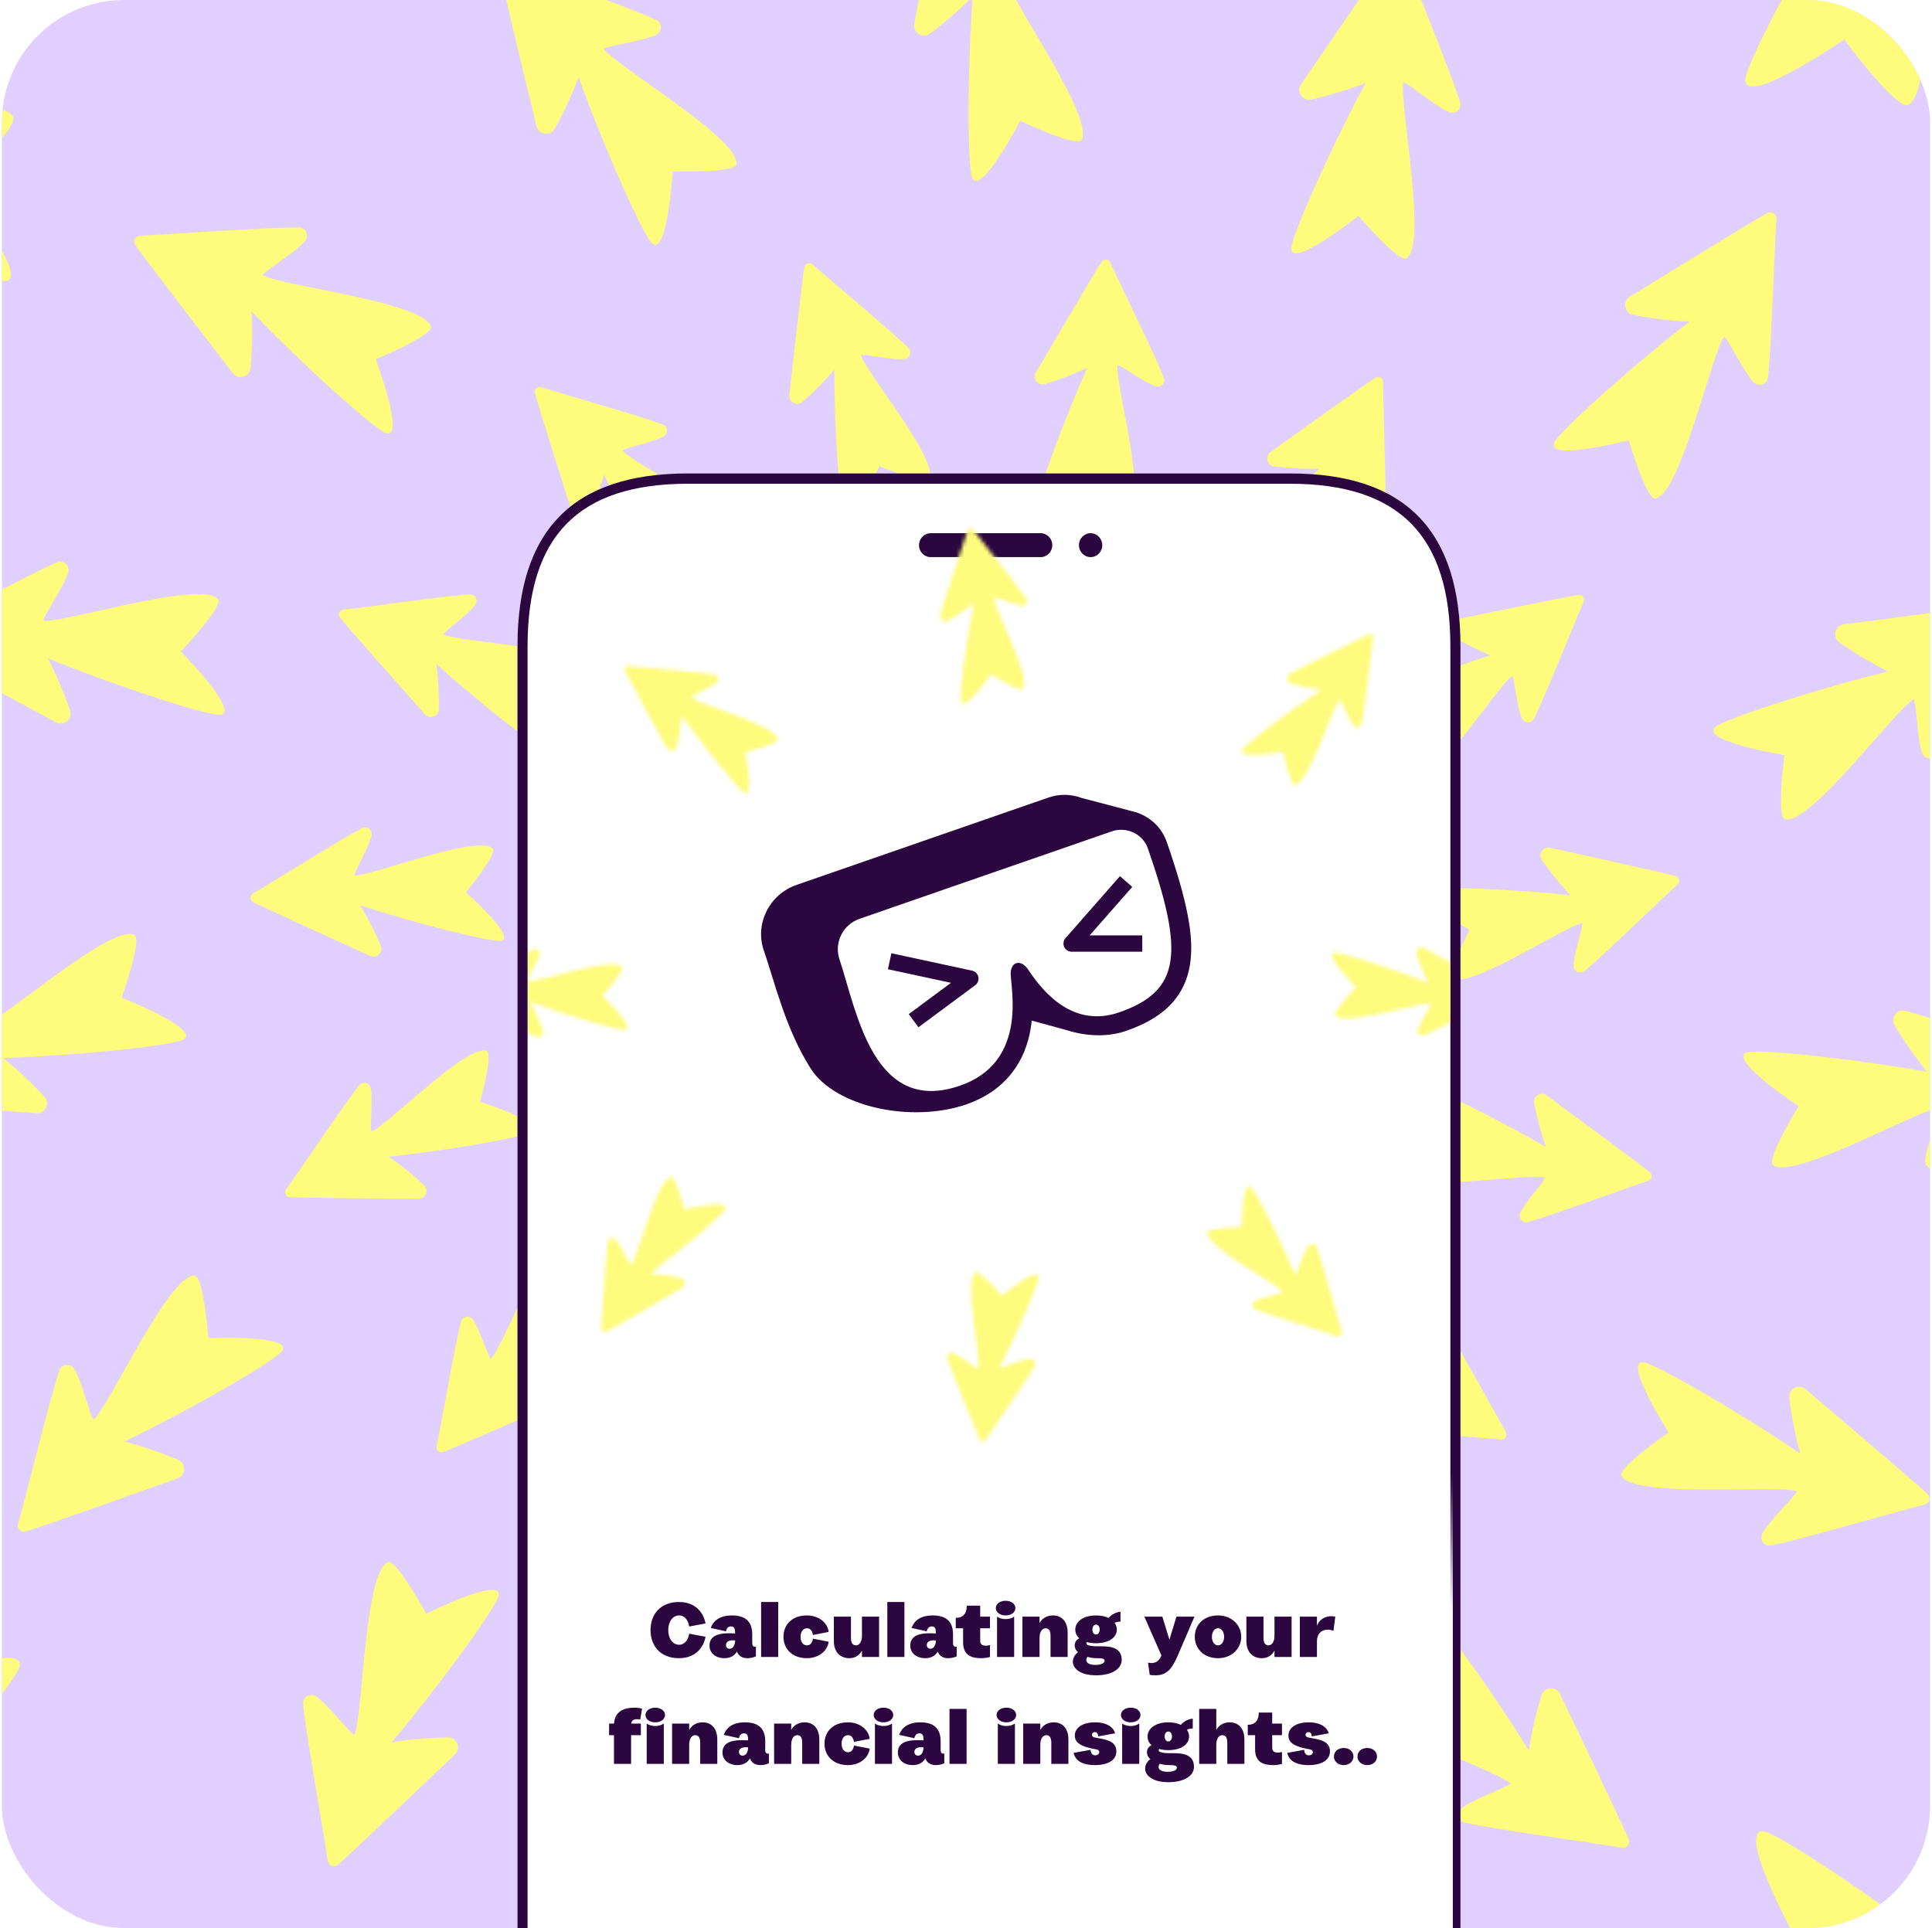 <svg width="506" height="505" viewBox="0 0 506 505" fill="none" xmlns="http://www.w3.org/2000/svg">
<g clip-path="url(#clip0_1362_6552)">
<rect x="0.5" width="505" height="505" rx="32" fill="#E1CFFF"/>
<g clip-path="url(#clip1_1362_6552)">
<path d="M170.293 391.851C171.482 398.712 175.983 416.264 177.747 424.288C177.959 425.224 179.083 425.611 179.823 424.993C181.029 423.994 202.777 400.14 202.777 400.14C204.035 398.729 202.911 396.514 201.026 396.678C197.09 397.022 193.176 397.65 189.328 398.546C197.575 387.374 209.509 368.548 209.596 366.216C209.745 362.292 194.697 371.167 194.697 371.167C194.697 371.167 187.634 360.095 185.953 360.957C181.089 363.44 183.036 393.487 181.448 397.611C179.706 396.484 175.575 391.701 172.919 390.08C171.64 389.304 170.034 390.381 170.293 391.851Z" fill="#FFFB7D"/>
<path d="M173.255 500.18C177.585 507.736 190.367 526.425 195.883 535.087C196.524 536.099 198.024 536.07 198.623 535.033C199.614 533.334 214.954 496.024 214.954 496.024C215.837 493.836 213.571 491.704 211.417 492.709C206.935 494.798 202.61 497.203 198.475 499.905C203.385 483.264 209.353 456.04 208.464 453.269C206.952 448.596 193.071 465.458 193.071 465.458C193.071 465.458 180.045 455.475 178.437 457.198C173.79 462.199 188.906 496.646 188.815 502.171C186.29 501.591 179.394 497.73 175.584 496.976C173.747 496.609 172.329 498.565 173.255 500.18Z" fill="#FFFB7D"/>
<path d="M120.733 346.181C119.034 352.933 115.992 370.795 114.353 378.848C114.166 379.787 115.042 380.599 115.963 380.342C117.48 379.918 147.036 366.969 147.036 366.969C148.756 366.199 148.642 363.708 146.842 363.099C143.102 361.818 139.279 360.792 135.392 360.048C147.462 353.202 166.031 340.854 167.052 338.751C168.784 335.23 151.423 337.212 151.423 337.212C151.423 337.212 149.472 324.223 147.596 324.323C142.141 324.619 131.696 352.847 128.572 355.972C127.439 354.239 125.611 348.184 123.841 345.623C123.006 344.398 121.105 344.732 120.733 346.181Z" fill="#FFFB7D"/>
<path d="M79.383 446.349C80.274 455.014 84.345 477.286 85.857 487.445C86.031 488.633 87.416 489.21 88.383 488.509C89.978 487.365 119.165 459.517 119.165 459.517C120.858 457.872 119.65 455.009 117.289 455.047C112.35 455.131 107.411 455.569 102.537 456.352C113.795 443.144 130.314 420.706 130.628 417.807C131.148 412.928 111.61 422.676 111.61 422.676C111.61 422.676 103.768 408.259 101.606 409.177C95.325 411.852 95.124 449.475 92.799 454.487C90.734 452.934 86.001 446.607 82.817 444.357C81.291 443.295 79.194 444.491 79.383 446.349Z" fill="#FFFB7D"/>
<path d="M94.041 284.302C89.74 289.786 79.701 304.868 74.927 311.549C74.366 312.334 74.844 313.429 75.791 313.563C77.348 313.791 109.616 313.99 109.616 313.99C111.509 313.989 112.402 311.663 111.018 310.376C108.127 307.686 105.045 305.193 101.798 302.933C115.619 301.593 137.594 297.853 139.381 296.362C142.391 293.843 125.726 288.596 125.726 288.596C125.726 288.596 129.23 275.946 127.473 275.269C122.372 273.317 101.343 294.861 97.218 296.446C96.885 294.406 97.683 288.128 97.107 285.072C96.837 283.6 94.964 283.12 94.041 284.302Z" fill="#FFFB7D"/>
<path d="M15.52 358.999C12.814 367.275 7.471 389.282 4.722 399.176C4.406 400.332 5.422 401.423 6.6 401.173C8.521 400.778 46.517 387.215 46.517 387.215C48.738 386.404 48.794 383.294 46.612 382.369C42.068 380.437 37.377 378.828 32.602 377.56C48.256 370.068 72.485 356.294 73.946 353.775C76.412 349.527 54.593 350.494 54.593 350.494C54.593 350.494 53.297 334.131 50.947 334.095C44.123 333.987 28.633 368.274 24.474 371.908C23.217 369.651 21.47 361.941 19.476 358.592C18.508 356.971 16.104 357.217 15.52 358.999Z" fill="#FFFB7D"/>
<path d="M-70.704 471.936C-70.302 484.366 -66.718 516.502 -65.575 531.121C-65.438 532.831 -63.541 533.788 -62.081 532.892C-59.694 531.418 -15.335 494.661 -15.335 494.661C-12.755 492.485 -14.189 488.286 -17.572 488.113C-24.614 487.746 -31.69 487.88 -38.712 488.506C-21.359 470.81 4.411 440.482 5.143 436.399C6.369 429.499 -22.431 441.445 -22.431 441.445C-22.431 441.445 -32.164 420.125 -35.343 421.22C-44.563 424.403 -48.591 477.983 -52.41 484.885C-55.202 482.469 -61.312 472.974 -65.616 469.466C-67.689 467.761 -70.791 469.266 -70.704 471.936Z" fill="#FFFB7D"/>
<path d="M94.823 216.91C88.668 220.164 73.355 229.859 66.275 234.025C65.448 234.512 65.427 235.703 66.24 236.225C67.564 237.062 96.967 250.375 96.967 250.375C98.701 251.135 100.464 249.382 99.719 247.644C98.177 244.01 96.372 240.476 94.329 237.098C107.5 241.488 129.101 247.016 131.339 246.379C135.118 245.301 122.021 233.737 122.021 233.737C122.021 233.737 130.368 223.602 129.034 222.268C125.171 218.408 97.194 229.545 92.787 229.312C93.318 227.317 96.598 221.903 97.308 218.871C97.661 217.409 96.143 216.219 94.823 216.91Z" fill="#FFFB7D"/>
<path d="M-7.286 253.208C-13.123 259.662 -26.964 277.595 -33.498 285.512C-34.263 286.438 -33.769 287.847 -32.592 288.103C-30.678 288.524 9.552 291.587 9.552 291.587C11.905 291.742 13.228 288.932 11.61 287.201C8.237 283.588 4.611 280.216 0.773 277.112C18.117 276.644 45.855 273.904 48.212 272.199C52.191 269.323 31.87 261.323 31.87 261.323C31.87 261.323 37.343 245.854 35.204 244.861C29.009 241.978 0.918 267.014 -4.364 268.637C-4.594 266.064 -3.054 258.308 -3.517 254.441C-3.737 252.579 -6.032 251.83 -7.286 253.208Z" fill="#FFFB7D"/>
<path d="M122.951 155.678C115.997 156.142 98.073 158.78 89.919 159.706C88.966 159.819 88.467 160.904 89.002 161.696C89.878 163.002 111.315 187.122 111.315 187.122C112.586 188.521 114.904 187.639 114.936 185.74C115.002 181.792 114.789 177.834 114.303 173.909C124.552 183.273 142.031 197.12 144.338 197.44C148.222 197.991 140.973 182.094 140.973 182.094C140.973 182.094 152.721 176.232 152.043 174.472C150.08 169.375 119.999 168.165 116.067 166.166C117.367 164.558 122.564 160.953 124.438 158.475C125.341 157.28 124.441 155.572 122.951 155.678Z" fill="#FFFB7D"/>
<path d="M14.894 147.292C6.934 150.819 -12.994 161.572 -22.19 166.146C-23.261 166.682 -23.392 168.168 -22.426 168.885C-20.84 170.052 14.662 189.203 14.662 189.203C16.751 190.307 19.106 188.269 18.33 186.031C16.72 181.365 14.783 176.799 12.528 172.41C28.563 179.034 55.024 187.811 57.868 187.213C62.669 186.205 47.356 170.635 47.356 170.635C47.356 170.635 58.652 158.724 57.106 156.95C52.623 151.801 16.769 163.239 11.289 162.573C12.125 160.13 16.684 153.664 17.842 149.959C18.396 148.161 16.611 146.544 14.894 147.292Z" fill="#FFFB7D"/>
<path d="M173.55 111.162C167.012 108.765 149.56 103.881 141.732 101.405C140.819 101.115 139.914 101.902 140.081 102.852C140.35 104.399 150.125 135.158 150.125 135.158C150.71 136.958 153.196 137.09 153.996 135.374C155.663 131.789 157.078 128.09 158.226 124.307C163.778 137.03 174.116 156.787 176.089 158.024C179.415 160.113 179.257 142.644 179.257 142.644C179.257 142.644 192.37 142.067 192.475 140.179C192.76 134.727 165.771 121.384 162.982 117.957C164.826 117.013 171.04 115.833 173.764 114.335C175.079 113.611 174.955 111.678 173.55 111.162Z" fill="#FFFB7D"/>
<path d="M78.251 59.565C69.542 59.546 46.961 61.268 36.708 61.712C35.506 61.765 34.789 63.075 35.384 64.113C36.36 65.821 61.002 97.756 61.002 97.756C62.46 99.614 65.437 98.713 65.636 96.356C66.066 91.431 66.145 86.485 65.877 81.551C77.841 94.124 98.427 112.909 101.27 113.515C106.07 114.55 98.409 94.095 98.409 94.095C98.409 94.095 113.567 87.808 112.879 85.551C110.877 79.018 73.477 74.893 68.738 72.05C70.49 70.156 77.293 66.109 79.848 63.187C81.096 61.775 80.121 59.572 78.251 59.565Z" fill="#FFFB7D"/>
<path d="M-55.81 12.466C-67.502 16.691 -96.967 30.03 -110.514 35.628C-112.098 36.279 -112.42 38.391 -111.117 39.505C-108.976 41.327 -60.308 72.148 -60.308 72.148C-57.44 73.93 -53.892 71.268 -54.769 67.993C-56.598 61.174 -58.911 54.497 -61.673 48.008C-39.484 59.047 -2.68 74.18 1.44 73.616C8.384 72.656 -11.88 48.951 -11.88 48.951C-11.88 48.951 5.393 33.114 3.363 30.426C-2.514 22.645 -54.719 35.369 -62.46 33.874C-61.025 30.469 -53.882 21.73 -51.875 16.552C-50.9 14.044 -53.295 11.559 -55.81 12.466Z" fill="#FFFB7D"/>
<path d="M237.882 91.085C232.88 86.233 218.932 74.68 212.785 69.234C212.065 68.596 210.924 68.949 210.685 69.881C210.291 71.401 206.722 103.477 206.722 103.477C206.533 105.351 208.745 106.496 210.172 105.252C213.151 102.652 215.956 99.855 218.543 96.862C218.432 110.741 219.849 132.995 221.146 134.925C223.337 138.185 230.293 122.158 230.293 122.158C230.293 122.158 242.508 126.962 243.366 125.286C245.842 120.416 226.613 97.257 225.47 92.984C227.531 92.869 233.688 94.316 236.792 94.059C238.284 93.942 238.948 92.13 237.882 91.085Z" fill="#FFFB7D"/>
<path d="M171.799 5.181C163.846 1.621 142.521 -5.995 132.975 -9.756C131.859 -10.195 130.667 -9.291 130.786 -8.1C130.982 -6.145 140.499 33.06 140.499 33.06C141.073 35.353 144.165 35.74 145.31 33.667C147.703 29.343 149.798 24.856 151.557 20.242C157.371 36.597 168.537 62.126 170.888 63.841C174.855 66.738 176.177 44.935 176.177 44.935C176.177 44.935 192.589 45.357 192.871 43.023C193.692 36.243 161.208 17.264 158.039 12.736C160.42 11.723 168.265 10.782 171.803 9.161C173.506 8.367 173.51 5.948 171.799 5.181Z" fill="#FFFB7D"/>
<path d="M304.812 98.905C302.218 92.443 294.17 76.209 290.774 68.731C290.381 67.854 289.187 67.715 288.598 68.474C287.625 69.702 271.31 97.56 271.31 97.56C270.371 99.202 271.925 101.139 273.742 100.577C277.522 99.424 281.224 98 284.794 96.319C279.054 108.961 271.289 129.855 271.691 132.153C272.369 136.021 285.241 124.211 285.241 124.211C285.241 124.211 294.447 133.577 295.909 132.381C300.146 128.942 292.003 99.959 292.692 95.59C294.623 96.326 299.663 100.151 302.593 101.18C304.022 101.678 305.374 100.293 304.812 98.905Z" fill="#FFFB7D"/>
<path d="M279.388 -6.446C273.582 -12.927 257.193 -28.564 249.999 -35.891C249.162 -36.75 247.7 -36.403 247.322 -35.267C246.704 -33.404 239.455 6.283 239.455 6.283C239.056 8.609 241.714 10.22 243.6 8.788C247.551 5.81 251.284 2.562 254.767 -0.939C253.423 16.366 253.251 44.228 254.693 46.761C257.14 51.017 267.211 31.638 267.211 31.638C267.211 31.638 282.028 38.699 283.24 36.68C286.748 30.827 264.79 0.26 263.736 -5.16C266.322 -5.12 273.87 -2.783 277.761 -2.834C279.655 -2.845 280.638 -5.051 279.388 -6.446Z" fill="#FFFB7D"/>
<path d="M362.786 133.279C363.044 126.316 362.304 108.22 362.237 100.004C362.232 99.046 361.196 98.436 360.355 98.877C358.963 99.611 332.739 118.415 332.739 118.415C331.214 119.526 331.846 121.935 333.736 122.159C337.664 122.641 341.612 122.847 345.572 122.764C335.183 131.974 319.592 147.918 319.022 150.176C318.063 153.987 334.625 148.431 334.625 148.431C334.625 148.431 339.231 160.729 341.048 160.243C346.32 158.822 350.668 129.039 353.074 125.33C354.539 126.791 357.585 132.333 359.852 134.465C360.932 135.49 362.73 134.776 362.786 133.279Z" fill="#FFFB7D"/>
<path d="M382.402 26.691C379.733 18.399 371.114 -2.546 367.529 -12.161C367.11 -13.29 365.646 -13.568 364.833 -12.681C363.514 -11.226 340.752 22.078 340.752 22.078C339.442 24.039 341.214 26.59 343.521 26.061C348.337 24.947 353.065 23.497 357.672 21.717C349.403 36.973 337.908 62.363 338.207 65.259C338.708 70.143 355.792 56.535 355.792 56.535C355.792 56.535 366.458 69.007 368.386 67.656C373.976 63.735 366.347 26.883 367.579 21.5C369.929 22.59 375.876 27.801 379.448 29.337C381.184 30.086 382.978 28.478 382.402 26.691Z" fill="#FFFB7D"/>
<path d="M401.762 188.248C404.826 181.994 411.509 165.151 414.79 157.618C415.172 156.741 414.482 155.764 413.527 155.822C411.962 155.927 380.346 162.442 380.346 162.442C378.5 162.837 378.103 165.293 379.728 166.273C383.117 168.307 386.649 170.106 390.287 171.64C377.051 175.834 356.329 184.046 354.887 185.88C352.467 188.973 369.853 190.63 369.853 190.63C369.853 190.63 369.054 203.737 370.913 204.032C376.312 204.879 392.397 179.438 396.1 177.025C396.848 178.957 397.369 185.253 398.576 188.126C399.17 189.518 401.104 189.599 401.762 188.248Z" fill="#FFFB7D"/>
<path d="M463.038 98.869C463.974 90.214 464.616 67.575 465.247 57.325C465.322 56.132 464.097 55.278 462.992 55.754C461.193 56.544 426.854 77.711 426.854 77.711C424.855 78.965 425.442 82.023 427.76 82.474C432.606 83.419 437.528 84.01 442.459 84.258C428.7 94.835 407.875 113.357 406.968 116.122C405.439 120.782 426.581 115.312 426.581 115.312C426.581 115.312 431.252 131.052 433.558 130.597C440.265 129.289 448.272 92.525 451.594 88.107C453.296 90.055 456.609 97.23 459.249 100.086C460.533 101.465 462.839 100.731 463.038 98.869Z" fill="#FFFB7D"/>
<path d="M523.889 -29.53C520.905 -41.602 510.722 -72.295 506.568 -86.352C506.077 -87.997 504.02 -88.538 502.773 -87.352C500.746 -85.414 464.995 -40.242 464.995 -40.242C462.921 -37.58 465.2 -33.768 468.54 -34.301C475.507 -35.409 482.397 -37.001 489.136 -39.08C475.84 -18.171 456.936 16.852 457.074 21.014C457.304 28.019 483.002 10.339 483.002 10.339C483.002 10.339 496.955 29.175 499.833 27.442C508.184 22.416 500.986 -30.837 503.29 -38.379C506.524 -36.594 514.473 -28.582 519.409 -26.042C521.815 -24.825 524.536 -26.936 523.889 -29.53Z" fill="#FFFB7D"/>
<path d="M415.002 254.33C420.352 249.867 433.302 237.198 439.366 231.65C440.078 231.006 439.838 229.829 438.942 229.498C437.466 228.95 405.944 222.046 405.944 222.046C404.1 221.656 402.738 223.739 403.824 225.292C406.093 228.532 408.592 231.603 411.291 234.489C397.494 232.929 375.22 232.009 373.16 233.103C369.685 234.938 384.902 243.534 384.902 243.534C384.902 243.534 378.842 255.181 380.427 256.208C385.007 259.178 410.06 242.475 414.413 241.785C414.312 243.856 412.228 249.819 412.16 252.938C412.124 254.439 413.856 255.284 415.002 254.33Z" fill="#FFFB7D"/>
<path d="M507.339 197.598C511.716 190.072 521.516 169.65 526.253 160.544C526.803 159.477 526.031 158.198 524.827 158.197C522.86 158.186 482.88 163.551 482.88 163.551C480.538 163.882 479.838 166.915 481.77 168.275C485.822 171.11 490.069 173.652 494.471 175.885C477.598 179.953 451.042 188.402 449.089 190.556C445.801 194.194 467.343 197.788 467.343 197.788C467.343 197.788 465.211 214.057 467.506 214.591C474.166 216.125 496.442 185.79 501.272 183.109C502.034 185.58 502.139 193.48 503.393 197.167C504.003 198.949 506.404 199.209 507.339 197.598Z" fill="#FFFB7D"/>
<path d="M400.231 320.078C406.931 318.177 423.921 311.868 431.707 309.272C432.613 308.97 432.877 307.806 432.195 307.132C431.072 306.035 405.075 286.907 405.075 286.907C403.544 285.802 401.456 287.15 401.817 289.012C402.568 292.891 403.597 296.716 404.897 300.453C392.926 293.418 372.951 283.513 370.625 283.674C366.713 283.937 377.107 297.98 377.107 297.98C377.107 297.98 366.834 306.154 367.86 307.742C370.839 312.316 400.514 307.247 404.782 308.384C403.844 310.23 399.515 314.838 398.193 317.648C397.556 319.002 398.79 320.493 400.231 320.078Z" fill="#FFFB7D"/>
<path d="M507.663 305.804C514.725 300.699 531.979 286.041 540.011 279.654C540.954 278.906 540.761 277.424 539.663 276.934C537.873 276.122 499.169 264.764 499.169 264.764C496.902 264.117 495.018 266.593 496.244 268.63C498.791 272.87 501.635 276.918 504.749 280.75C487.688 277.605 459.98 274.52 457.327 275.696C452.839 277.688 471.056 289.733 471.056 289.733C471.056 289.733 462.486 303.727 464.366 305.144C469.827 309.248 502.512 290.604 508.006 290.121C507.7 292.688 504.578 299.954 504.223 303.826C504.056 305.693 506.14 306.904 507.663 305.804Z" fill="#FFFB7D"/>
<path d="M359.981 374.134C366.875 375.123 384.961 376.275 393.133 377.061C394.087 377.153 394.803 376.198 394.445 375.304C393.862 373.838 377.896 345.8 377.896 345.8C376.951 344.172 374.484 344.548 374.061 346.397C373.171 350.252 372.563 354.16 372.219 358.097C364.147 346.807 349.919 329.629 347.739 328.833C344.052 327.484 347.844 344.541 347.844 344.541C347.844 344.541 335.133 347.836 335.429 349.699C336.294 355.091 365.455 362.527 368.891 365.311C367.282 366.614 361.454 369.068 359.101 371.096C357.974 372.064 358.506 373.93 359.981 374.134Z" fill="#FFFB7D"/>
<path d="M463.935 404.79C472.459 402.996 494.19 396.627 504.133 394.06C505.297 393.764 505.72 392.334 504.923 391.427C503.62 389.959 472.874 363.835 472.874 363.835C471.061 362.321 468.337 363.819 468.622 366.175C469.229 371.075 470.173 375.941 471.467 380.71C457.156 370.897 433.109 356.81 430.195 356.806C425.292 356.798 437.03 375.209 437.03 375.209C437.03 375.209 423.508 384.511 424.656 386.569C427.971 392.539 465.412 388.797 470.644 390.597C469.315 392.814 463.514 398.187 461.62 401.576C460.691 403.219 462.102 405.177 463.935 404.79Z" fill="#FFFB7D"/>
<path d="M301.233 407.154C307.13 410.863 323.183 419.264 330.329 423.314C331.161 423.785 332.207 423.203 332.247 422.241C332.315 420.671 329.136 388.553 329.136 388.553C328.929 386.672 326.532 386.026 325.397 387.541C323.022 390.695 320.868 394.022 318.951 397.483C316.169 383.882 310.158 362.41 308.492 360.79C305.672 358.057 302.195 375.175 302.195 375.175C302.195 375.175 289.243 373.013 288.76 374.832C287.351 380.112 310.979 398.77 312.981 402.701C310.983 403.245 304.658 403.107 301.682 404.007C300.238 404.442 299.967 406.358 301.233 407.154Z" fill="#FFFB7D"/>
<path d="M383.728 477.433C392.247 479.262 414.685 482.273 424.814 483.972C425.999 484.174 426.968 483.042 426.606 481.89C426.011 480.014 408.553 443.649 408.553 443.649C407.511 441.532 404.417 441.79 403.725 444.062C402.282 448.789 401.169 453.609 400.411 458.494C391.325 443.704 375.094 421.057 372.437 419.866C367.957 417.858 371.195 439.455 371.195 439.455C371.195 439.455 355.056 442.452 355.268 444.797C355.873 451.601 391.593 463.417 395.643 467.176C393.534 468.661 386.046 471.206 382.926 473.536C381.407 474.68 381.895 477.046 383.728 477.433Z" fill="#FFFB7D"/>
<path d="M505.061 551.379C517.377 549.68 548.97 542.754 563.39 540.096C565.073 539.784 565.829 537.791 564.778 536.437C563.063 534.217 521.873 493.945 521.873 493.945C519.445 491.606 515.417 493.475 515.588 496.857C515.963 503.905 516.827 510.92 518.189 517.84C498.776 502.429 465.93 479.974 461.782 479.673C454.792 479.175 469.683 506.575 469.683 506.575C469.683 506.575 449.494 518.482 450.921 521.529C455.055 530.367 508.764 528.768 516.027 531.846C513.917 534.879 505.115 541.944 502.072 546.588C500.591 548.814 502.412 551.749 505.061 551.379Z" fill="#FFFB7D"/>
<path d="M234.139 413.419C238.019 419.207 249.26 433.412 254.144 440.02C254.714 440.796 255.903 440.687 256.337 439.818C257.036 438.408 267.192 407.781 267.192 407.781C267.767 405.986 265.846 404.413 264.189 405.332C260.734 407.245 257.413 409.416 254.263 411.795C257.25 398.238 260.492 376.179 259.629 374.015C258.164 370.371 248.031 384.6 248.031 384.6C248.031 384.6 237.081 377.355 235.89 378.818C232.454 383.069 246.45 409.719 246.689 414.133C244.64 413.82 238.922 411.118 235.841 410.733C234.331 410.545 233.308 412.174 234.139 413.419Z" fill="#FFFB7D"/>
<path d="M280.911 511.182C287.944 516.322 307.221 528.196 315.786 533.871C316.782 534.529 318.137 533.897 318.266 532.702C318.479 530.745 317.317 490.428 317.317 490.428C317.226 488.07 314.295 487.052 312.742 488.836C309.504 492.568 306.523 496.522 303.845 500.673C301.559 483.47 295.944 456.175 293.995 454.006C290.714 450.353 284.894 471.404 284.894 471.404C284.894 471.404 268.937 467.578 268.166 469.805C265.953 476.264 293.778 501.587 295.948 506.672C293.408 507.177 285.539 506.447 281.75 507.309C279.903 507.715 279.402 510.08 280.911 511.182Z" fill="#FFFB7D"/>
</g>
<g filter="url(#filter0_d_1362_6552)">
<path fill-rule="evenodd" clip-rule="evenodd" d="M180.207 100H337.827C368.146 100 382.506 115.04 382.506 145.28V558.72C382.506 587.98 367.202 604 337.827 604H180.207C149.888 604 135.528 588.96 135.528 558.72V145.28C135.528 115.04 149.888 100 180.207 100Z" fill="white"/>
<path fill-rule="evenodd" clip-rule="evenodd" d="M180.225 102.7C151.371 102.7 138.174 116.525 138.174 145.292V558.708C138.174 587.475 151.371 601.3 180.225 601.3H337.809C365.719 601.3 379.86 586.495 379.86 558.708V145.292C379.86 116.525 366.663 102.7 337.809 102.7H180.225ZM180.207 100H337.827C368.146 100 382.506 115.04 382.506 145.28V558.72C382.506 587.98 367.202 604 337.827 604H180.207C149.888 604 135.528 588.96 135.528 558.72V145.28C135.528 115.04 149.888 100 180.207 100ZM285.634 121.923C287.321 121.923 288.688 120.52 288.688 118.79C288.688 117.06 287.321 115.657 285.634 115.657C283.947 115.657 282.579 117.06 282.579 118.79C282.579 120.52 283.947 121.923 285.634 121.923ZM243.745 115.657H272.544C274.231 115.657 275.599 117.059 275.599 118.79C275.599 120.52 274.231 121.923 272.544 121.923H243.745C242.058 121.923 240.69 120.52 240.69 118.79C240.69 117.059 242.058 115.657 243.745 115.657Z" fill="#2C063F"/>
</g>
<mask id="mask0_1362_6552" style="mask-type:alpha" maskUnits="userSpaceOnUse" x="119" y="138" width="275" height="240">
<path d="M187.152 176.696C182.446 175.965 170.084 175.026 164.498 174.417C163.846 174.344 163.347 174.997 163.58 175.609C163.965 176.613 174.655 195.932 174.655 195.932C175.293 197.056 176.977 196.816 177.279 195.556C177.919 192.925 178.374 190.255 178.635 187.565C184.066 195.359 193.654 207.217 195.142 207.79C197.654 208.744 195.2 197.046 195.2 197.046C195.2 197.046 203.923 194.899 203.736 193.623C203.192 189.929 183.295 184.598 180.97 182.668C182.079 181.788 186.085 180.161 187.715 178.79C188.514 178.129 188.165 176.854 187.152 176.696Z" fill="#FFFB7D"/>
<path d="M268.807 156.799C266.103 152.879 258.288 143.255 254.89 138.779C254.495 138.254 253.678 138.341 253.394 138.932C252.929 139.901 246.246 160.945 246.246 160.945C245.869 162.18 247.2 163.239 248.323 162.592C250.674 161.249 252.926 159.744 255.059 158.084C253.131 167.386 251.109 182.501 251.716 183.975C252.75 186.456 259.559 176.632 259.559 176.632C259.559 176.632 267.115 181.491 267.913 180.479C270.222 177.544 260.417 159.429 260.221 156.413C261.622 156.614 265.558 158.406 267.673 158.647C268.703 158.772 269.389 157.643 268.807 156.799Z" fill="#FFFB7D"/>
<path d="M356.637 189.594C357.527 184.916 358.883 172.593 359.68 167.03C359.776 166.38 359.14 165.86 358.52 166.073C357.504 166.423 337.835 176.454 337.835 176.454C336.69 177.054 336.873 178.745 338.122 179.089C340.73 179.818 343.383 180.363 346.062 180.715C338.089 185.879 325.914 195.061 325.291 196.529C324.253 199.007 336.028 196.949 336.028 196.949C336.028 196.949 337.879 205.74 339.16 205.596C342.871 205.178 348.871 185.473 350.878 183.214C351.72 184.352 353.211 188.411 354.525 190.086C355.16 190.906 356.445 190.601 356.637 189.594Z" fill="#FFFB7D"/>
<path d="M372.898 271.239C377.244 269.292 388.128 263.355 393.146 260.826C393.734 260.533 393.797 259.713 393.267 259.327C392.399 258.694 372.919 248.3 372.919 248.3C371.772 247.704 370.49 248.821 370.922 250.043C371.816 252.599 372.886 255.087 374.131 257.486C365.334 253.901 350.838 249.167 349.278 249.496C346.651 250.062 355.075 258.543 355.075 258.543C355.075 258.543 348.924 265.09 349.775 266.058C352.241 268.863 371.835 262.511 374.837 262.865C374.385 264.206 371.908 267.752 371.286 269.788C370.977 270.778 371.962 271.658 372.898 271.239Z" fill="#FFFB7D"/>
<path d="M328.69 342.959C333.13 344.682 345.003 348.249 350.329 350.041C350.951 350.253 351.578 349.721 351.481 349.073C351.321 348.011 345.02 326.849 345.02 326.849C344.638 325.615 342.942 325.488 342.376 326.654C341.187 329.086 340.17 331.597 339.339 334.168C335.705 325.391 328.882 311.754 327.551 310.875C325.302 309.405 325.191 321.357 325.191 321.357C325.191 321.357 316.211 321.585 316.12 322.871C315.859 326.596 334.151 336.068 336.009 338.452C334.737 339.073 330.475 339.804 328.589 340.793C327.667 341.268 327.734 342.588 328.69 342.959Z" fill="#FFFB7D"/>
<path d="M248.113 355.864C249.641 360.374 254.524 371.77 256.567 377.005C256.803 377.617 257.614 377.758 258.048 377.267C258.76 376.463 270.948 358.051 270.948 358.051C271.649 356.966 270.658 355.584 269.401 355.899C266.772 356.547 264.194 357.378 261.689 358.39C266.088 349.971 272.17 335.987 271.99 334.403C271.674 331.734 262.436 339.319 262.436 339.319C262.436 339.319 256.499 332.578 255.455 333.333C252.43 335.523 256.903 355.63 256.267 358.585C254.974 358.008 251.678 355.208 249.71 354.396C248.754 353.994 247.785 354.893 248.113 355.864Z" fill="#FFFB7D"/>
<path d="M159.172 325.292C158.557 330.014 157.921 342.395 157.45 347.995C157.392 348.649 158.058 349.132 158.664 348.883C159.658 348.474 178.709 337.313 178.709 337.313C179.817 336.648 179.536 334.97 178.268 334.7C175.623 334.124 172.943 333.734 170.247 333.54C177.905 327.919 189.525 318.044 190.061 316.541C190.953 314.007 179.318 316.747 179.318 316.747C179.318 316.747 176.958 308.08 175.687 308.298C172.007 308.932 167.166 328.954 165.294 331.326C164.387 330.239 162.662 326.273 161.252 324.678C160.571 323.896 159.305 324.275 159.172 325.292Z" fill="#FFFB7D"/>
<path d="M139.668 248.638C135.375 250.7 124.654 256.925 119.704 259.587C119.125 259.895 119.084 260.717 119.623 261.089C120.508 261.698 140.258 271.569 140.258 271.569C141.42 272.134 142.673 270.984 142.208 269.774C141.246 267.243 140.11 264.784 138.802 262.419C147.691 265.769 162.308 270.114 163.859 269.744C166.47 269.108 157.823 260.855 157.823 260.855C157.823 260.855 163.797 254.146 162.921 253.201C160.381 250.463 140.963 257.335 137.953 257.061C138.369 255.708 140.75 252.098 141.318 250.045C141.601 249.048 140.592 248.195 139.668 248.638Z" fill="#FFFB7D"/>
</mask>
<g mask="url(#mask0_1362_6552)">
<rect x="138.3" y="110" width="241.5" height="302" fill="#FFFB7D"/>
</g>
<rect width="241" height="119" transform="translate(139.5 386)" fill="url(#paint0_linear_1362_6552)"/>
<path d="M170.378 426.96C170.378 431.02 172.898 434.32 177.818 434.32C182.458 434.32 184.358 431.14 184.778 428.7L180.498 427.9C180.318 429.3 179.438 430.8 177.858 430.8C176.238 430.8 175.018 429.24 175.018 426.96C175.018 424.68 176.238 423.12 177.858 423.12C179.438 423.12 180.318 424.62 180.498 426.02L184.778 425.22C184.358 422.78 182.458 419.6 177.818 419.6C172.898 419.6 170.378 422.9 170.378 426.96ZM185.817 431.02C185.817 432.8 187.217 434.32 189.777 434.32C191.297 434.32 192.437 433.62 193.017 432.56C193.377 433.58 194.217 434.32 195.737 434.32C196.477 434.32 197.257 434.18 197.977 433.84L197.977 431.28C197.657 431.4 197.017 431.36 197.017 430.4L197.017 428.08C197.017 424.48 194.957 423.12 191.697 423.12C188.497 423.12 186.857 424.5 186.137 426.4L190.137 427.28C190.217 426.8 190.557 426 191.417 426C192.357 426 192.537 426.64 192.537 427.84C189.097 427.62 185.817 427.96 185.817 431.02ZM190.137 430.9C190.137 430.04 190.937 429.46 192.537 429.68C192.517 430.82 192.037 431.78 191.197 431.84C190.417 431.9 190.137 431.32 190.137 430.9ZM199.338 419.6L199.338 434L203.818 434L203.818 419.6L199.338 419.6ZM205.191 428.72C205.191 431.8 207.411 434.32 211.311 434.32C214.511 434.32 216.751 432.36 217.031 430L212.911 429.2C212.791 430.04 212.351 430.96 211.391 430.96C210.311 430.96 209.671 430.04 209.671 428.72C209.671 427.4 210.311 426.48 211.391 426.48C212.351 426.48 212.791 427.4 212.911 428.24L217.031 427.44C216.751 425.04 214.471 423.12 211.311 423.12C207.351 423.12 205.191 425.64 205.191 428.72ZM222.392 434.32C224.072 434.32 225.132 433.48 225.752 432.32L225.752 434L230.232 434L230.232 423.44L225.752 423.44L225.752 428.4C225.752 430.36 224.852 430.96 224.172 430.96C223.472 430.96 222.872 430.48 222.872 429.04L222.872 423.44L218.392 423.44L218.392 429.84C218.392 432.84 220.212 434.32 222.392 434.32ZM232.393 419.6L232.393 434L236.873 434L236.873 419.6L232.393 419.6ZM238.403 431.02C238.403 432.8 239.803 434.32 242.363 434.32C243.883 434.32 245.023 433.62 245.603 432.56C245.963 433.58 246.803 434.32 248.323 434.32C249.063 434.32 249.843 434.18 250.563 433.84L250.563 431.28C250.243 431.4 249.603 431.36 249.603 430.4L249.603 428.08C249.603 424.48 247.543 423.12 244.283 423.12C241.083 423.12 239.443 424.5 238.723 426.4L242.723 427.28C242.803 426.8 243.143 426 244.003 426C244.943 426 245.123 426.64 245.123 427.84C241.683 427.62 238.403 427.96 238.403 431.02ZM242.723 430.9C242.723 430.04 243.523 429.46 245.123 429.68C245.103 430.82 244.623 431.78 243.783 431.84C243.003 431.9 242.723 431.32 242.723 430.9ZM250.319 426.48L252.239 426.48L252.239 430.16C252.239 433.82 254.719 434.32 257.079 434.32C257.539 434.32 258.679 434.2 259.279 434L259.279 430.88C258.419 431.12 256.719 431.32 256.719 429.8L256.719 426.48L259.279 426.48L259.279 423.44L256.719 423.44L256.719 420.56L253.199 420.56C253.199 422.64 252.239 423.76 250.319 423.76L250.319 426.48ZM260.812 421.2C260.812 422.28 261.872 423.12 263.372 423.12C264.872 423.12 265.932 422.28 265.932 421.2C265.932 420.12 264.872 419.28 263.372 419.28C261.872 419.28 260.812 420.12 260.812 421.2ZM261.132 434L265.612 434L265.612 423.44C265.012 423.86 264.252 424.08 263.372 424.08C262.492 424.08 261.732 423.86 261.132 423.44L261.132 434ZM275.782 423.12C274.102 423.12 272.882 423.96 272.262 425.12L272.262 423.44L267.782 423.44L267.782 434L272.262 434L272.262 429.04C272.262 427.08 273.162 426.48 273.842 426.48C274.542 426.48 275.142 426.96 275.142 428.4L275.142 434L279.622 434L279.622 427.6C279.622 424.6 277.962 423.12 275.782 423.12ZM288.14 431.2C284.62 431.26 284.32 430.72 284.64 430.1C285.34 430.3 286.14 430.4 287.06 430.4C290.42 430.4 292.5 428.9 292.5 426.82C292.5 426.18 292.3 425.58 291.92 425.06C292.34 424.84 292.84 424.74 293.46 424.74L293.46 422.16C292.44 422.2 291.14 422.84 290.34 423.78C289.48 423.36 288.38 423.12 287.06 423.12C283.62 423.12 281.62 424.8 281.62 426.82C281.62 427.72 281.98 428.5 282.68 429.1C281.04 429.9 281.2 431.88 282.34 432.72C281.68 433.28 280.98 434.1 280.98 435.26C280.98 436.86 282.68 438.8 287.1 438.8C291.04 438.8 293.78 437.24 293.78 434.76C293.78 431.8 291.38 431.14 288.14 431.2ZM287.06 425.52C287.64 425.52 288.02 426.12 288.02 426.8C288.02 427.52 287.64 428.12 287.06 428.12C286.46 428.12 286.1 427.52 286.1 426.8C286.1 426.12 286.46 425.52 287.06 425.52ZM286.88 436.08C284.92 436.08 284.5 435.26 284.5 434.86C284.5 434.52 284.66 434.08 284.86 433.96C285.46 434.16 286.06 434.3 287.18 434.32C288.44 434.34 289.3 434.34 289.3 435.04C289.3 435.52 288.56 436.08 286.88 436.08ZM299.714 423.44L304.194 433.64C303.394 435.28 302.494 435.84 300.674 435.48L301.114 438.68C301.434 438.74 301.854 438.8 302.634 438.8C305.634 438.8 306.974 437.08 308.474 433.6L312.834 423.44L308.114 423.44L306.274 429.48L304.434 423.44L299.714 423.44ZM319.002 423.12C315.182 423.12 312.922 425.64 312.922 428.72C312.922 431.8 315.242 434.32 319.002 434.32C322.622 434.32 325.082 431.8 325.082 428.72C325.082 425.64 322.602 423.12 319.002 423.12ZM319.002 430.96C318.042 430.96 317.402 429.94 317.402 428.72C317.402 427.5 318.042 426.48 319.002 426.48C319.962 426.48 320.602 427.5 320.602 428.72C320.602 429.94 319.962 430.96 319.002 430.96ZM330.435 434.32C332.115 434.32 333.175 433.48 333.795 432.32L333.795 434L338.275 434L338.275 423.44L333.795 423.44L333.795 428.4C333.795 430.36 332.895 430.96 332.215 430.96C331.515 430.96 330.915 430.48 330.915 429.04L330.915 423.44L326.435 423.44L326.435 429.84C326.435 432.84 328.255 434.32 330.435 434.32ZM344.916 425.86L344.916 423.44L340.436 423.44L340.436 434L344.916 434L344.916 429.9C344.916 426.98 347.456 426.36 349.236 427.18L349.716 423.44C347.496 422.94 345.536 424.06 344.916 425.86ZM167.684 450.38L168.164 447.54C167.644 447.38 166.824 447.28 166.124 447.28C163.704 447.28 161.044 448.04 160.824 451.44L159.524 451.44L159.524 454.48L160.804 454.48L160.804 462L165.284 462L165.284 454.48L167.844 454.48L167.844 451.44L165.304 451.44C165.544 450 167.004 450.28 167.684 450.38ZM169.053 449.2C169.053 450.28 170.113 451.12 171.613 451.12C173.113 451.12 174.173 450.28 174.173 449.2C174.173 448.12 173.113 447.28 171.613 447.28C170.113 447.28 169.053 448.12 169.053 449.2ZM169.373 462L173.853 462L173.853 451.44C173.253 451.86 172.493 452.08 171.613 452.08C170.733 452.08 169.973 451.86 169.373 451.44L169.373 462ZM184.023 451.12C182.343 451.12 181.123 451.96 180.503 453.12L180.503 451.44L176.023 451.44L176.023 462L180.503 462L180.503 457.04C180.503 455.08 181.403 454.48 182.083 454.48C182.783 454.48 183.383 454.96 183.383 456.4L183.383 462L187.863 462L187.863 455.6C187.863 452.6 186.203 451.12 184.023 451.12ZM189.22 459.02C189.22 460.8 190.62 462.32 193.18 462.32C194.7 462.32 195.84 461.62 196.42 460.56C196.78 461.58 197.62 462.32 199.14 462.32C199.88 462.32 200.66 462.18 201.38 461.84L201.38 459.28C201.06 459.4 200.42 459.36 200.42 458.4L200.42 456.08C200.42 452.48 198.36 451.12 195.1 451.12C191.9 451.12 190.26 452.5 189.54 454.4L193.54 455.28C193.62 454.8 193.96 454 194.82 454C195.76 454 195.94 454.64 195.94 455.84C192.5 455.62 189.22 455.96 189.22 459.02ZM193.54 458.9C193.54 458.04 194.34 457.46 195.94 457.68C195.92 458.82 195.44 459.78 194.6 459.84C193.82 459.9 193.54 459.32 193.54 458.9ZM210.741 451.12C209.061 451.12 207.841 451.96 207.221 453.12L207.221 451.44L202.741 451.44L202.741 462L207.221 462L207.221 457.04C207.221 455.08 208.121 454.48 208.801 454.48C209.501 454.48 210.101 454.96 210.101 456.4L210.101 462L214.581 462L214.581 455.6C214.581 452.6 212.921 451.12 210.741 451.12ZM215.938 456.72C215.938 459.8 218.158 462.32 222.058 462.32C225.258 462.32 227.498 460.36 227.778 458L223.658 457.2C223.538 458.04 223.098 458.96 222.138 458.96C221.058 458.96 220.418 458.04 220.418 456.72C220.418 455.4 221.058 454.48 222.138 454.48C223.098 454.48 223.538 455.4 223.658 456.24L227.778 455.44C227.498 453.04 225.218 451.12 222.058 451.12C218.098 451.12 215.938 453.64 215.938 456.72ZM228.826 449.2C228.826 450.28 229.886 451.12 231.386 451.12C232.886 451.12 233.946 450.28 233.946 449.2C233.946 448.12 232.886 447.28 231.386 447.28C229.886 447.28 228.826 448.12 228.826 449.2ZM229.146 462L233.626 462L233.626 451.44C233.026 451.86 232.266 452.08 231.386 452.08C230.506 452.08 229.746 451.86 229.146 451.44L229.146 462ZM235.156 459.02C235.156 460.8 236.556 462.32 239.116 462.32C240.636 462.32 241.776 461.62 242.356 460.56C242.716 461.58 243.556 462.32 245.076 462.32C245.816 462.32 246.596 462.18 247.316 461.84L247.316 459.28C246.996 459.4 246.356 459.36 246.356 458.4L246.356 456.08C246.356 452.48 244.296 451.12 241.036 451.12C237.836 451.12 236.196 452.5 235.476 454.4L239.476 455.28C239.556 454.8 239.896 454 240.756 454C241.696 454 241.876 454.64 241.876 455.84C238.436 455.62 235.156 455.96 235.156 459.02ZM239.476 458.9C239.476 458.04 240.276 457.46 241.876 457.68C241.856 458.82 241.376 459.78 240.536 459.84C239.756 459.9 239.476 459.32 239.476 458.9ZM248.677 447.6L248.677 462L253.157 462L253.157 447.6L248.677 447.6ZM261.012 449.2C261.012 450.28 262.072 451.12 263.572 451.12C265.072 451.12 266.132 450.28 266.132 449.2C266.132 448.12 265.072 447.28 263.572 447.28C262.072 447.28 261.012 448.12 261.012 449.2ZM261.332 462L265.812 462L265.812 451.44C265.212 451.86 264.452 452.08 263.572 452.08C262.692 452.08 261.932 451.86 261.332 451.44L261.332 462ZM275.982 451.12C274.302 451.12 273.082 451.96 272.462 453.12L272.462 451.44L267.982 451.44L267.982 462L272.462 462L272.462 457.04C272.462 455.08 273.362 454.48 274.042 454.48C274.742 454.48 275.342 454.96 275.342 456.4L275.342 462L279.822 462L279.822 455.6C279.822 452.6 278.162 451.12 275.982 451.12ZM281.18 459.12C281.48 460.48 282.6 462.32 286.76 462.32C290.54 462.32 292.38 460.78 292.38 458.76C292.38 456.48 290.68 455.7 287.14 455.18C286.2 455.04 285.98 454.74 285.98 454.36C285.98 454.02 286.26 453.68 286.76 453.68C287.44 453.68 287.58 454.3 287.62 454.8L292.06 454C291.72 452.64 290.16 451.12 286.82 451.12C283.18 451.12 281.5 452.78 281.5 454.56C281.5 455.82 282.04 457.2 286.28 458.04C287.24 458.22 287.9 458.24 287.9 458.96C287.9 459.36 287.48 459.76 286.84 459.76C285.92 459.76 285.66 458.94 285.62 458.32L281.18 459.12ZM293.579 449.2C293.579 450.28 294.639 451.12 296.139 451.12C297.639 451.12 298.699 450.28 298.699 449.2C298.699 448.12 297.639 447.28 296.139 447.28C294.639 447.28 293.579 448.12 293.579 449.2ZM293.899 462L298.379 462L298.379 451.44C297.779 451.86 297.019 452.08 296.139 452.08C295.259 452.08 294.499 451.86 293.899 451.44L293.899 462ZM307.069 459.2C303.549 459.26 303.249 458.72 303.569 458.1C304.269 458.3 305.069 458.4 305.989 458.4C309.349 458.4 311.429 456.9 311.429 454.82C311.429 454.18 311.229 453.58 310.849 453.06C311.269 452.84 311.769 452.74 312.389 452.74L312.389 450.16C311.369 450.2 310.069 450.84 309.269 451.78C308.409 451.36 307.309 451.12 305.989 451.12C302.549 451.12 300.549 452.8 300.549 454.82C300.549 455.72 300.909 456.5 301.609 457.1C299.969 457.9 300.129 459.88 301.269 460.72C300.609 461.28 299.909 462.1 299.909 463.26C299.909 464.86 301.609 466.8 306.029 466.8C309.969 466.8 312.709 465.24 312.709 462.76C312.709 459.8 310.309 459.14 307.069 459.2ZM305.989 453.52C306.569 453.52 306.949 454.12 306.949 454.8C306.949 455.52 306.569 456.12 305.989 456.12C305.389 456.12 305.029 455.52 305.029 454.8C305.029 454.12 305.389 453.52 305.989 453.52ZM305.809 464.08C303.849 464.08 303.429 463.26 303.429 462.86C303.429 462.52 303.589 462.08 303.789 461.96C304.389 462.16 304.989 462.3 306.109 462.32C307.369 462.34 308.229 462.34 308.229 463.04C308.229 463.52 307.489 464.08 305.809 464.08ZM322.074 451.12C320.394 451.12 319.174 451.96 318.554 453.12L318.554 447.6L314.074 447.6L314.074 462L318.554 462L318.554 457.04C318.554 455.08 319.454 454.48 320.134 454.48C320.834 454.48 321.434 454.96 321.434 456.4L321.434 462L325.914 462L325.914 455.6C325.914 452.6 324.254 451.12 322.074 451.12ZM326.796 454.48L328.716 454.48L328.716 458.16C328.716 461.82 331.196 462.32 333.556 462.32C334.016 462.32 335.156 462.2 335.756 462L335.756 458.88C334.896 459.12 333.196 459.32 333.196 457.8L333.196 454.48L335.756 454.48L335.756 451.44L333.196 451.44L333.196 448.56L329.676 448.56C329.676 450.64 328.716 451.76 326.796 451.76L326.796 454.48ZM337.125 459.12C337.425 460.48 338.545 462.32 342.705 462.32C346.485 462.32 348.325 460.78 348.325 458.76C348.325 456.48 346.625 455.7 343.085 455.18C342.145 455.04 341.925 454.74 341.925 454.36C341.925 454.02 342.205 453.68 342.705 453.68C343.385 453.68 343.525 454.3 343.565 454.8L348.005 454C347.665 452.64 346.105 451.12 342.765 451.12C339.125 451.12 337.445 452.78 337.445 454.56C337.445 455.82 337.985 457.2 342.225 458.04C343.185 458.22 343.845 458.24 343.845 458.96C343.845 459.36 343.425 459.76 342.785 459.76C341.865 459.76 341.605 458.94 341.565 458.32L337.125 459.12ZM351.921 462.32C353.441 462.32 354.481 461.32 354.481 460.08C354.481 458.8 353.441 457.84 351.921 457.84C350.401 457.84 349.361 458.8 349.361 460.08C349.361 461.32 350.401 462.32 351.921 462.32ZM358.083 462.32C359.603 462.32 360.643 461.32 360.643 460.08C360.643 458.8 359.603 457.84 358.083 457.84C356.563 457.84 355.523 458.8 355.523 460.08C355.523 461.32 356.563 462.32 358.083 462.32Z" fill="#2C063F"/>
<g clip-path="url(#clip2_1362_6552)">
<path d="M212.278 279.809C218.748 290.026 238.872 294.196 253.148 289.245C261.436 286.37 267.009 280.568 269.262 272.47C269.747 270.733 270.042 268.994 270.219 267.316L279.071 269.733C284.923 271.621 290.464 271.557 294.848 270.037C301.267 267.811 309.998 263.568 311.69 252.486C312.769 245.415 311 236.16 305.584 220.544C304.224 216.623 301.07 213.817 297.335 212.696C297.065 212.614 296.793 212.544 296.517 212.48L283.306 209.007C280.605 207.995 277.534 207.88 274.584 208.903L208.581 231.792C201.537 234.235 197.624 241.951 200.044 248.928C202.737 256.694 205.643 269.33 212.278 279.809ZM219.853 251.242C218.403 246.887 220.762 242.17 225.134 240.654L291.137 217.764C295.023 216.417 299.311 218.402 300.648 222.256C310.039 249.335 309.441 259.497 293.15 265.147C281.194 269.293 273.365 260.125 269.311 254.003C267.32 250.994 264.461 251.913 264.715 255.511C265.075 260.646 268.446 278.461 251.45 284.355C228.644 292.261 224.364 264.774 219.853 251.242Z" fill="#2C063F"/>
<path d="M293.52 232.501L280.666 247.139H297.026" stroke="#2C063F" stroke-width="4.278" stroke-linecap="square" stroke-linejoin="round"/>
<path d="M235.096 252.223L254.139 256.329L240.995 266.071" stroke="#2C063F" stroke-width="4.278" stroke-linecap="square" stroke-linejoin="round"/>
</g>
</g>
<defs>
<filter id="filter0_d_1362_6552" x="88.5" y="76" width="341.034" height="600" filterUnits="userSpaceOnUse" color-interpolation-filters="sRGB">
<feFlood flood-opacity="0" result="BackgroundImageFix"/>
<feColorMatrix in="SourceAlpha" type="matrix" values="0 0 0 0 0 0 0 0 0 0 0 0 0 0 0 0 0 0 127 0" result="hardAlpha"/>
<feOffset dy="24"/>
<feGaussianBlur stdDeviation="20"/>
<feColorMatrix type="matrix" values="0 0 0 0 0 0 0 0 0 0 0 0 0 0 0 0 0 0 0.15 0"/>
<feBlend mode="normal" in2="BackgroundImageFix" result="effect1_dropShadow_1362_6552"/>
<feBlend mode="normal" in="SourceGraphic" in2="effect1_dropShadow_1362_6552" result="shape"/>
</filter>
<linearGradient id="paint0_linear_1362_6552" x1="120.821" y1="57.739" x2="120.821" y2="3.35965e-06" gradientUnits="userSpaceOnUse">
<stop offset="0.375" stop-color="white"/>
<stop offset="1" stop-color="white" stop-opacity="0"/>
</linearGradient>
<clipPath id="clip0_1362_6552">
<rect x="0.5" width="505" height="505" rx="32" fill="white"/>
</clipPath>
<clipPath id="clip1_1362_6552">
<rect width="1148.24" height="1148.24" fill="white" transform="translate(-227.835 -401.826) rotate(8.69)"/>
</clipPath>
<clipPath id="clip2_1362_6552">
<rect width="68.886" height="109.357" fill="white" transform="translate(298.652 200.556) rotate(70.874)"/>
</clipPath>
</defs>
</svg>
